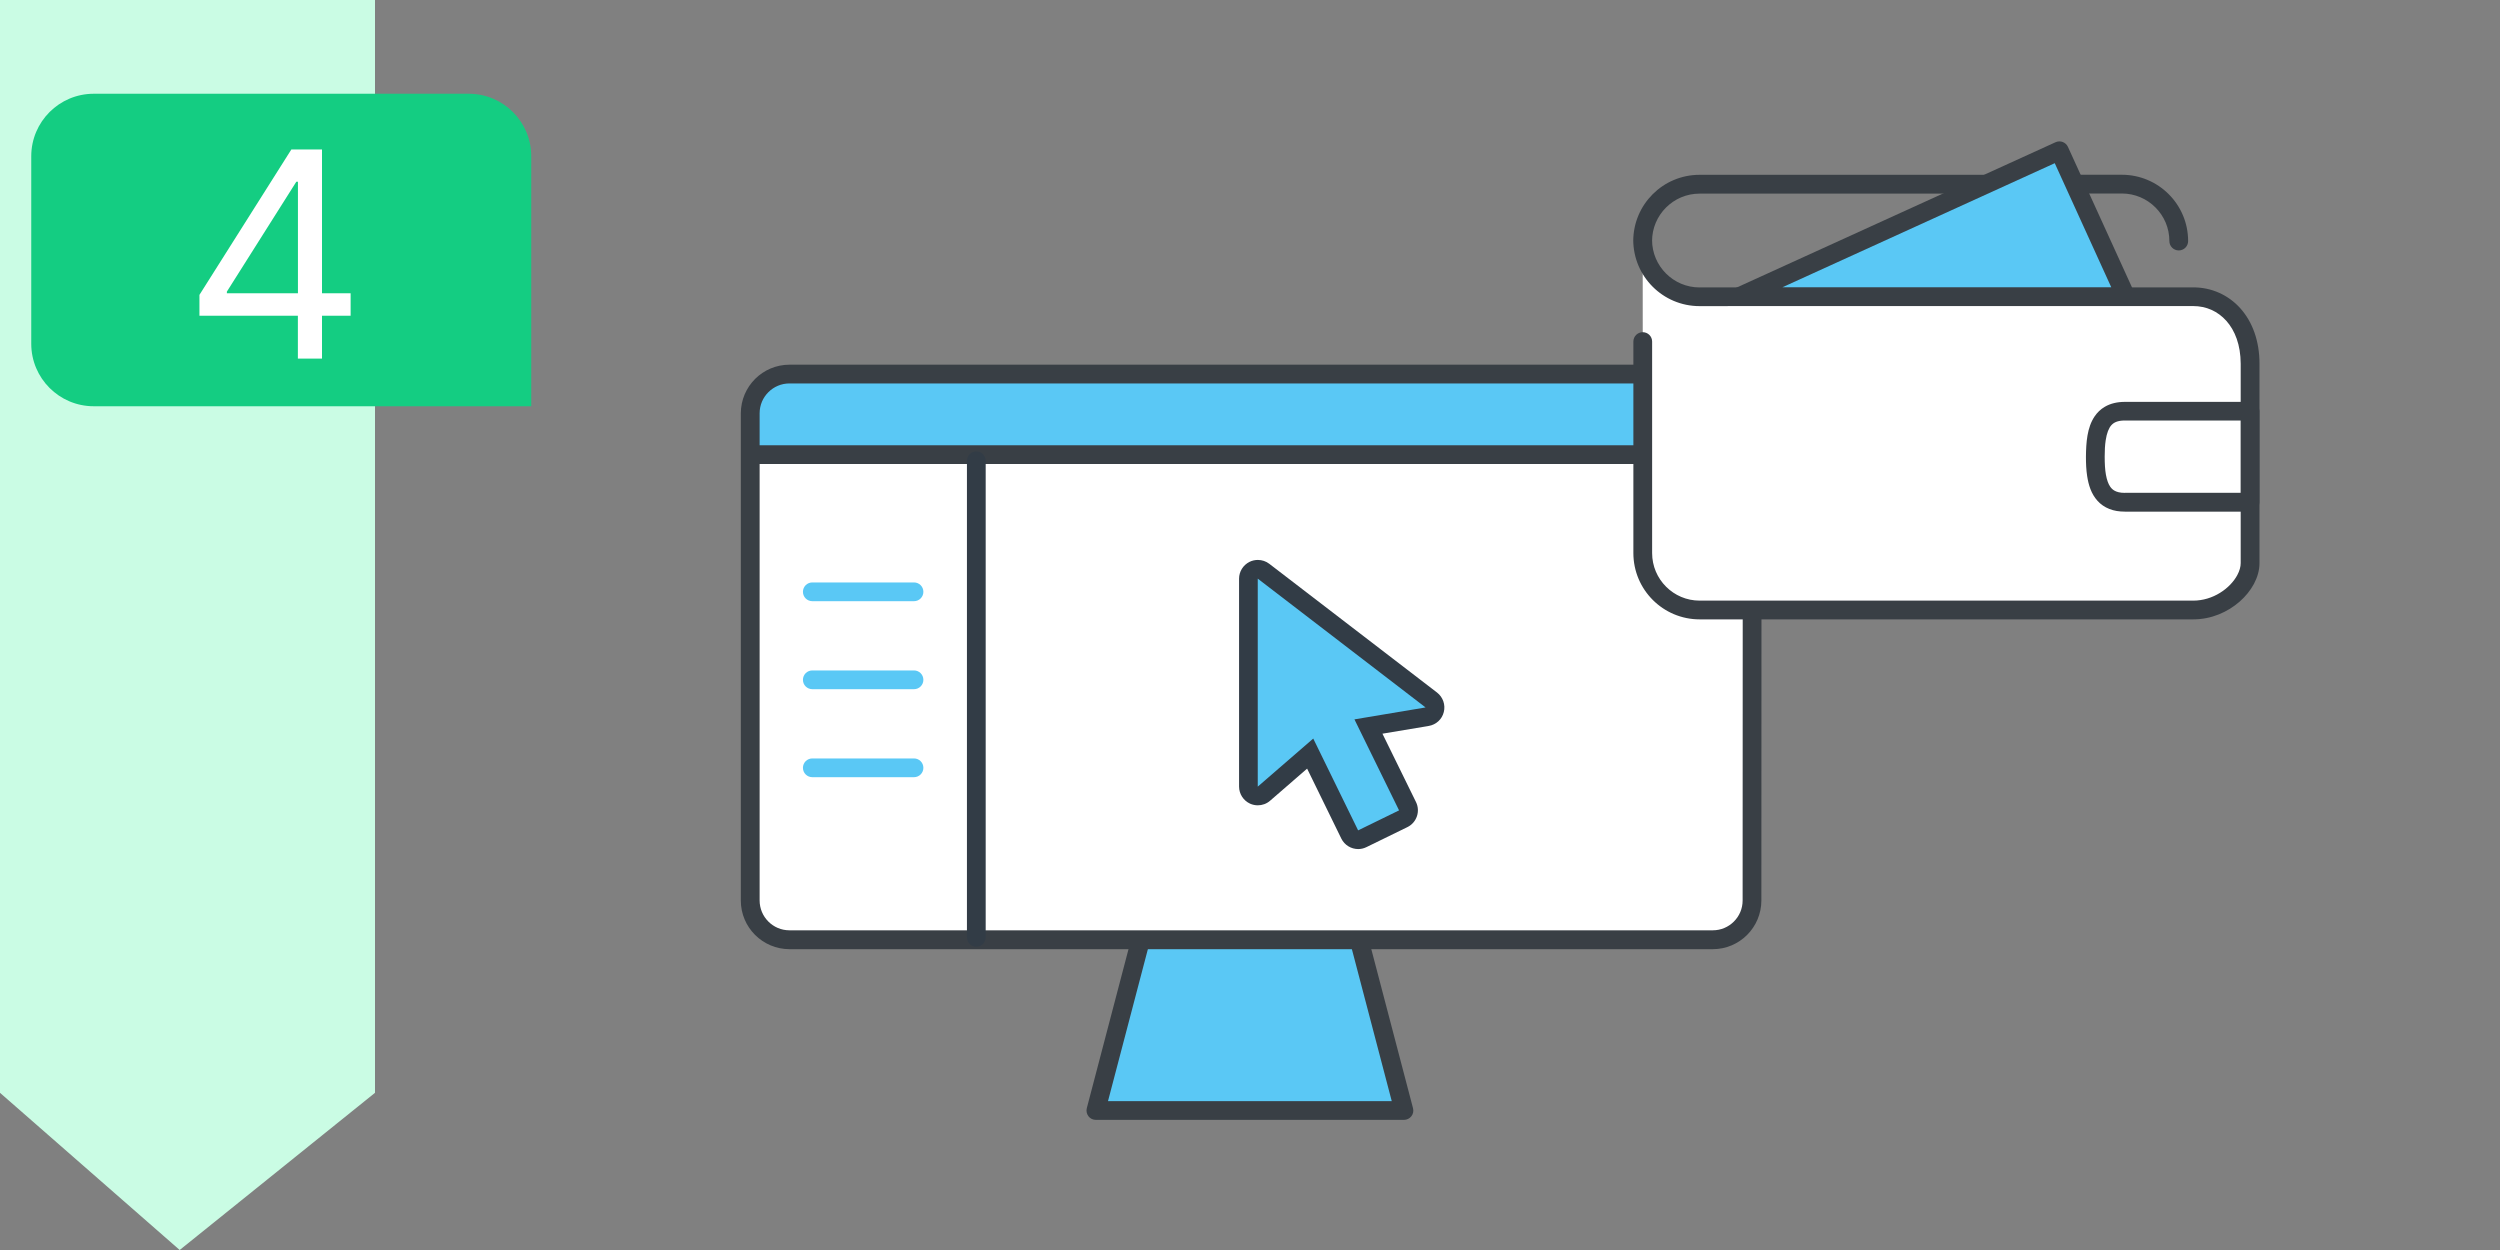 <?xml version="1.0" encoding="UTF-8"?>
<svg id="eCommerce" xmlns="http://www.w3.org/2000/svg" viewBox="0 0 400 200">
  <rect x="0" y="0" width="400" height="200" fill="#808080" stroke="none"/>
  <defs>
    <style>
      .cls-1 {
        fill: #cafce4;
      }

      .cls-2 {
        fill: #14cd82;
      }

      .cls-3 {
        fill: #fff;
      }

      .cls-4 {
        fill: #5ac8f5;
      }

      .cls-5 {
        fill: #323c46;
      }

      .cls-6 {
        fill: #393f45;
      }
    </style>
  </defs>
  <polygon class="cls-1" points="0 174.85 0 0 60 0 60 174.85 28.75 200 0 174.85"/>
  <path class="cls-2" d="M85,65H15c-5.52,0-10-4.48-10-10v-30c0-5.52,4.48-10,10-10h60c5.52,0,10,4.48,10,10v40Z"/>
  <path class="cls-3" d="M47.67,46.92h-11.37v-.26l11.11-17.58h.26v17.85ZM31.91,50.52h15.75v6.86h3.86v-6.86h4.58v-3.6h-4.58v-23.01h-4.9l-14.71,23.27v3.33Z"/>
  <polyline class="cls-4" points="182.71 150.58 175.33 179 224.62 179 217.44 150.58 182.71 150.58"/>
  <path class="cls-3" d="M125.13,150.19h149.19c3.31,0,6-2.69,6-6v-71.45H120.13v72.45c0,2.76,2.24,5,5,5Z"/>
  <path class="cls-6" d="M216.13,151.22l6.55,24.96h-45.4l6.55-24.96c.21-.8-.27-1.62-1.07-1.83-.8-.21-1.62.27-1.83,1.07l-7.04,26.84c-.12.45-.02.93.26,1.3.28.37.72.58,1.19.58h49.29c.47,0,.9-.21,1.19-.58s.38-.85.26-1.3l-7.04-26.84c-.21-.8-1.03-1.28-1.83-1.07-.8.21-1.28,1.03-1.07,1.83h0Z"/>
  <path class="cls-4" d="M274.32,59.54H126.13c-3.31,0-6,2.69-6,6v7.72h160.19v-7.72c0-3.31-2.69-6-6-6Z"/>
  <path class="cls-6" d="M278.84,84.1l-.02,59.97c0,1.33-.53,2.51-1.4,3.38-.87.87-2.06,1.4-3.38,1.4H126.32c-1.33,0-2.51-.53-3.38-1.4-.87-.87-1.4-2.06-1.4-3.38v-77.94c0-1.33.53-2.51,1.4-3.38.87-.87,2.06-1.4,3.38-1.4h147.73c1.33,0,2.51.53,3.38,1.4.87.87,1.4,2.06,1.4,3.38v6.46s0,.15,0,.15h1.5v-1.5H120.59c-.83,0-1.5.67-1.5,1.5s.67,1.5,1.5,1.5h159.75c.39,0,.78-.16,1.06-.44s.44-.67.44-1.06v-6.6c0-4.3-3.48-7.78-7.78-7.79H126.32c-4.3,0-7.78,3.48-7.79,7.79v77.94c0,4.3,3.48,7.78,7.79,7.79h147.71c4.3,0,7.78-3.48,7.79-7.79l.02-59.97c0-.83-.67-1.5-1.5-1.5-.83,0-1.5.67-1.5,1.5h0Z"/>
  <path class="cls-5" d="M154.71,73.73v76.25c0,.83.67,1.5,1.5,1.5s1.5-.67,1.5-1.5v-76.25c0-.83-.67-1.5-1.5-1.5s-1.5.67-1.5,1.5"/>
  <path class="cls-4" d="M217.31,134.36c-.16,0-.33-.03-.49-.08-.38-.13-.69-.4-.86-.76l-6.33-12.94-7.41,6.41c-.28.24-.63.37-.98.37-.21,0-.42-.04-.62-.14-.53-.24-.88-.78-.88-1.36v-33.26c0-.57.32-1.09.84-1.35.21-.1.44-.15.66-.15.32,0,.65.11.91.31l26.84,20.6c.47.36.69.97.54,1.55-.14.58-.62,1.02-1.21,1.12l-9.39,1.58,6.25,12.75c.18.36.2.77.07,1.15s-.4.69-.76.86l-6.55,3.2c-.21.1-.43.15-.66.15Z"/>
  <path class="cls-5" d="M201.25,92.59l26.84,20.6-11.38,1.91,7.14,14.56-6.55,3.2-7.18-14.69-8.88,7.69v-33.26M201.25,89.59c-.45,0-.91.1-1.33.31-1.02.51-1.67,1.55-1.67,2.69v33.26c0,1.17.69,2.24,1.75,2.73.4.18.82.27,1.25.27.71,0,1.41-.25,1.96-.73l5.93-5.14,5.47,11.19c.52,1.06,1.59,1.68,2.7,1.68.44,0,.89-.1,1.32-.31l6.55-3.2c.72-.35,1.26-.97,1.52-1.72.26-.75.21-1.58-.14-2.29l-5.37-10.94,7.41-1.24c1.18-.2,2.13-1.07,2.41-2.23.29-1.16-.14-2.38-1.08-3.11l-26.84-20.6c-.53-.41-1.18-.62-1.83-.62Z"/>
  <path class="cls-4" d="M146.24,93.19h-16.27c-.83,0-1.5.67-1.5,1.5s.67,1.5,1.5,1.5h16.27c.83,0,1.5-.67,1.5-1.5s-.67-1.5-1.5-1.5"/>
  <path class="cls-4" d="M146.24,107.27h-16.27c-.83,0-1.5.67-1.5,1.5s.67,1.5,1.5,1.5h16.27c.83,0,1.5-.67,1.5-1.5s-.67-1.5-1.5-1.5"/>
  <path class="cls-4" d="M146.24,121.35h-16.27c-.83,0-1.5.67-1.5,1.5s.67,1.5,1.5,1.5h16.27c.83,0,1.5-.67,1.5-1.5s-.67-1.5-1.5-1.5"/>
  <path class="cls-3" d="M262.83,38.57v-.21c0,5.03,4.08,9.11,9.11,9.11h4.5s74.47-.01,74.47-.01c5.03,0,9.11,4.08,9.11,10.71v31.91c0,3.42-4.08,7.5-9.11,7.5h-78.96c-5.03,0-9.11-4.08-9.11-9.11v-33.84"/>
  <path class="cls-6" d="M317.77,27.97h-45.84c-5.86,0-10.61,4.75-10.61,10.61,0,.39.16.78.44,1.06.28.28.67.44,1.06.44s.78-.16,1.06-.44c.28-.28.44-.67.44-1.06v-.21c0-.4-.16-.78-.44-1.06-.28-.28-.67-.44-1.06-.44s-.78.16-1.06.44c-.28.28-.44.67-.44,1.06,0,5.86,4.75,10.61,10.61,10.61h4.5s0-.01,0-.01h74.47c2.11,0,3.94.83,5.32,2.37,1.37,1.54,2.28,3.83,2.29,6.85v31.91c0,.56-.17,1.22-.54,1.91-.55,1.03-1.52,2.08-2.76,2.84-1.24.77-2.72,1.25-4.3,1.25h-78.96c-2.11,0-4-.85-5.38-2.23-1.38-1.38-2.23-3.27-2.23-5.38v-33.84c0-.83-.67-1.5-1.5-1.5s-1.5.67-1.5,1.5v33.84c0,5.86,4.75,10.61,10.61,10.61h78.96c2.93,0,5.53-1.18,7.43-2.84.95-.83,1.73-1.8,2.29-2.84.55-1.04.89-2.17.89-3.32v-31.91c0-3.62-1.12-6.68-3.05-8.84-1.92-2.16-4.64-3.38-7.56-3.37h-78.97s0,.01,0,.01c-2.11,0-4-.85-5.38-2.23-1.38-1.38-2.23-3.27-2.23-5.38,0-.4-.16-.78-.44-1.06-.28-.28-.67-.44-1.06-.44s-.78.16-1.06.44c-.28.28-.44.67-.44,1.06v.21c0,.39.16.78.44,1.06.28.28.67.44,1.06.44s.78-.16,1.06-.44c.28-.28.44-.67.44-1.06,0-2.11.85-4,2.23-5.38,1.38-1.38,3.27-2.23,5.38-2.23h45.84c.83,0,1.5-.67,1.5-1.5s-.67-1.5-1.5-1.5h0Z"/>
  <path class="cls-6" d="M350.1,38.57c0-5.86-4.75-10.61-10.61-10.61h-7.54c-.83,0-1.5.67-1.5,1.5s.67,1.5,1.5,1.5h7.54c2.11,0,4,.85,5.38,2.23,1.38,1.38,2.23,3.27,2.23,5.38,0,.83.67,1.5,1.5,1.5s1.5-.67,1.5-1.5h0Z"/>
  <path class="cls-3" d="M339.97,80.37h20.03v-14.57h-20.03c-4.02,0-4.71,3.26-4.71,7.28h0c0,4.02.69,7.28,4.71,7.28Z"/>
  <path class="cls-6" d="M339.97,80.37v1.5h20.03c.39,0,.78-.16,1.06-.44s.44-.67.44-1.06v-14.57c0-.4-.16-.78-.44-1.06-.28-.28-.67-.44-1.06-.44h-20.03c-1.2,0-2.29.25-3.19.78-.68.39-1.23.93-1.64,1.54-.62.92-.95,1.96-1.14,3.05-.19,1.09-.24,2.24-.25,3.42h0c0,1.05.04,2.07.19,3.05.22,1.46.65,2.87,1.66,3.99.5.56,1.15,1.01,1.89,1.3.74.3,1.58.43,2.48.43v-3c-.81,0-1.32-.16-1.68-.37-.27-.16-.48-.36-.67-.64-.29-.42-.52-1.06-.67-1.88-.15-.82-.2-1.82-.2-2.9h0c0-.96.04-1.85.16-2.62.17-1.16.5-1.97.91-2.42.21-.23.44-.4.77-.53.33-.13.77-.22,1.38-.22h18.53v11.57h-18.53v1.5Z"/>
  <polygon class="cls-4" points="340.15 47.46 329.52 24.12 278.3 47.46 340.15 47.46"/>
  <path class="cls-6" d="M340.15,47.46l1.36-.62-10.64-23.34c-.34-.75-1.23-1.09-1.99-.74l-51.22,23.34c-.64.29-.99.99-.84,1.68s.76,1.18,1.47,1.18h61.85c.51,0,.98-.26,1.26-.69.28-.43.32-.97.1-1.43l-1.36.62v-1.5h-54.95l43.57-19.85,10.01,21.98,1.36-.62v-1.5s0,1.5,0,1.5Z"/>
</svg>